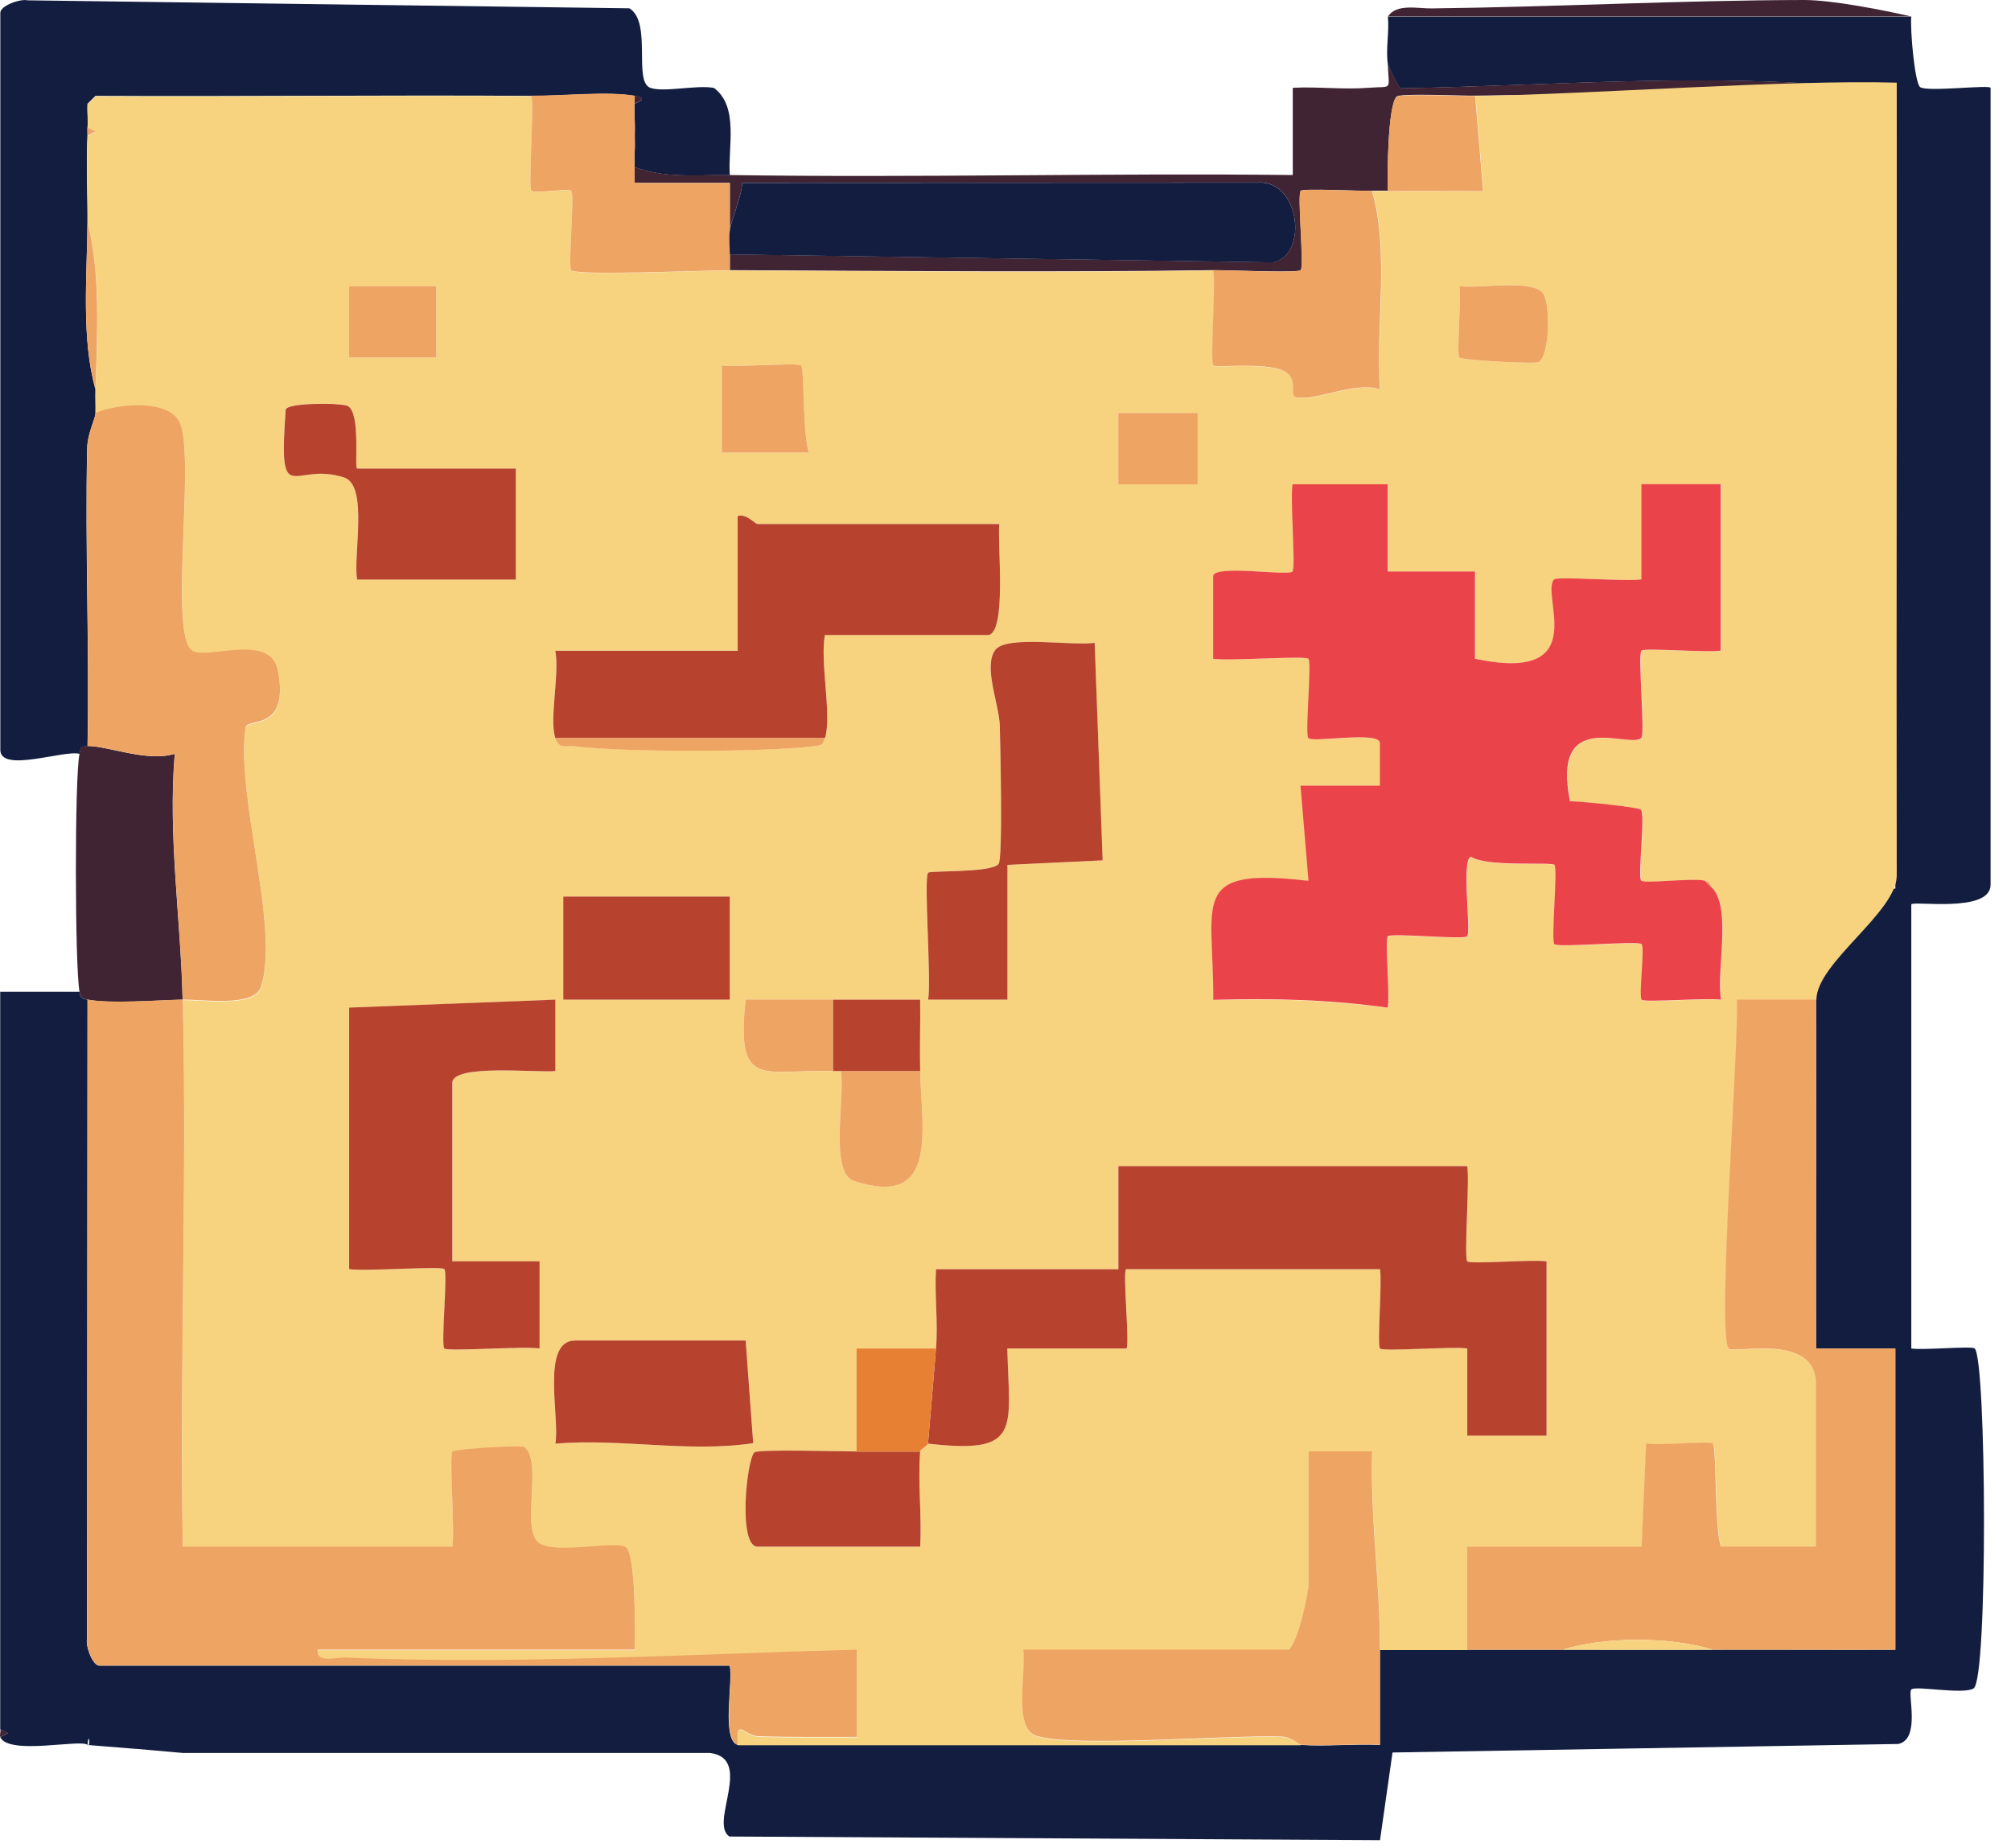 <svg preserveAspectRatio="none" width="100%" height="100%" overflow="visible" style="display: block;" viewBox="0 0 86 79" fill="none" xmlns="http://www.w3.org/2000/svg">
<g id="Calque_1" clip-path="url(#clip0_6_1339)">
<path id="Vector" d="M81.736 0.705C81.68 1.231 81.878 3.522 82.11 3.721C82.38 3.948 85.127 3.607 85.127 3.759V37.829C85.127 39.069 81.736 38.492 81.736 38.676V57.659C82.234 57.74 84.341 57.541 84.45 57.659C84.952 58.189 85.018 71.804 84.402 72.192C83.957 72.472 81.907 72.06 81.736 72.24C81.566 72.42 82.144 74.361 81.182 74.569L59.551 74.933L59.016 78.683L31.192 78.526C30.316 77.954 32.248 75.189 30.358 74.952H7.809C3.975 74.617 7.892 74.952 3.741 74.611C3.878 74.744 3.799 73.944 3.741 74.611C3.471 74.341 0.379 75.07 0.009 74.275L0.341 74.105L0.009 73.934V42.407H3.4C3.447 42.662 3.485 42.695 3.741 42.747L3.722 70.053C3.646 70.398 3.968 71.222 4.248 71.222H31.206C31.357 71.932 30.836 74.379 31.547 74.611H55.621C56.739 74.682 57.894 74.559 59.011 74.611C59.011 73.257 59.011 71.894 59.011 70.54H66.811C68.956 70.54 71.11 70.55 73.255 70.54C75.85 70.531 78.46 70.55 81.054 70.54V57.659H77.664C77.654 52.693 77.678 47.709 77.664 42.743C77.664 41.166 77.664 39.576 77.664 37.995H81.054V4.436C80.818 3.617 80.159 3.806 79.539 3.745C72.99 3.096 66.46 3.664 59.907 3.778C59.798 3.749 59.367 2.836 59.352 2.746C59.253 2.13 59.419 1.359 59.352 0.71H81.732L81.736 0.705Z" fill="#121D40"/>
<path id="Vector_2" d="M3.405 32.233C2.747 32.053 0.014 33.062 0.014 32.063V0.54C0.014 0.256 0.833 -0.062 1.184 0.014L26.916 0.355C27.901 0.961 27.062 3.508 27.82 3.759C28.412 3.958 29.795 3.621 30.533 3.759C31.613 4.573 31.12 6.287 31.21 7.489C29.842 7.47 28.464 7.641 27.143 7.148C27.138 6.926 27.129 6.694 27.143 6.471C27.195 5.7 27.171 5.813 27.143 5.117C27.133 4.895 27.124 4.658 27.143 4.44C27.143 4.403 27.844 4.218 27.143 4.1C25.978 3.901 24.037 4.109 22.734 4.1C16.521 4.057 10.295 4.133 4.082 4.1L3.741 4.44C3.722 4.777 3.769 5.122 3.741 5.458C3.731 5.572 3.746 5.685 3.741 5.799C3.675 7.03 3.75 8.294 3.741 9.529C3.722 11.802 3.471 14.495 4.082 16.649C4.072 16.985 4.091 17.326 4.082 17.667C4.072 17.927 3.741 18.524 3.727 19.168C3.632 23.409 3.826 27.67 3.741 31.907C3.409 31.907 3.457 31.997 3.4 32.248L3.405 32.233Z" fill="#121D40"/>
<path id="Vector_3" d="M59.357 2.741C59.371 2.836 59.807 3.745 59.911 3.773C66.465 3.659 72.995 3.091 79.544 3.74C80.159 3.801 80.818 3.612 81.059 4.431C80.036 3.868 78.796 4.123 77.669 4.09C72.839 3.958 67.919 4.024 63.089 4.09C62.464 4.1 59.911 3.977 59.731 4.128C59.357 4.445 59.319 7.456 59.357 8.157C59.13 8.157 58.903 8.152 58.68 8.157C58.112 8.171 55.735 8.048 55.626 8.157C55.469 8.308 55.782 11.395 55.626 11.551C55.493 11.683 52.486 11.541 51.894 11.551C45.014 11.65 38.091 11.584 31.21 11.551V10.874L54.437 11.215C55.962 10.926 55.597 7.664 53.774 7.806L31.741 7.816C31.712 8.445 31.282 9.326 31.21 9.856V7.82H27.138C27.124 7.593 27.148 7.371 27.138 7.143C28.464 7.636 29.837 7.461 31.206 7.484C39.223 7.607 47.263 7.394 55.285 7.484V3.754C56.35 3.697 57.454 3.839 58.519 3.754C59.584 3.669 59.39 3.92 59.348 2.736L59.357 2.741Z" fill="#402433"/>
<path id="Vector_4" d="M3.741 31.897C4.622 31.897 6.288 32.593 7.472 32.233C7.179 35.746 7.728 39.273 7.809 42.743C6.7 42.771 4.702 42.927 3.741 42.743C3.485 42.695 3.452 42.657 3.4 42.402C3.201 41.346 3.187 33.218 3.4 32.233C3.452 31.987 3.405 31.892 3.741 31.892V31.897Z" fill="#402433"/>
<path id="Vector_5" d="M81.736 0.705H59.357C59.708 0.142 60.645 0.369 61.218 0.36C66.507 0.298 71.92 0.009 77.157 0C78.346 0 80.524 0.426 81.736 0.705Z" fill="#402433"/>
<path id="Vector_6" d="M0.014 74.271C-0.028 74.181 0.043 74.039 0.014 73.93L0.346 74.1L0.014 74.271Z" fill="#402433"/>
<path id="Vector_7" d="M22.734 4.1C22.838 4.758 22.587 8.029 22.734 8.171C22.862 8.294 24.306 8.043 24.434 8.171C24.586 8.317 24.278 11.413 24.434 11.565C24.676 11.806 30.24 11.56 31.22 11.565C38.1 11.598 45.023 11.664 51.904 11.565C52.008 12.223 51.757 15.489 51.904 15.636C52.008 15.74 54.082 15.494 54.892 15.859C55.621 16.19 55.086 16.943 55.474 17.004C56.364 17.142 57.927 16.313 59.031 16.654C58.836 13.884 59.442 10.85 58.69 8.175C58.917 8.171 59.144 8.175 59.367 8.175C60.721 8.166 62.085 8.185 63.439 8.175L63.098 4.104C67.928 4.038 76.288 3.401 81.114 3.534C81.128 14.829 81.094 26.138 81.114 37.434C81.114 39.01 77.678 41.171 77.678 42.752H74.288C74.401 44.622 73.416 57.143 73.947 57.669C74.183 57.901 77.678 56.968 77.678 59.193V66.142H73.611C73.331 65.427 73.426 61.891 73.27 61.735C73.146 61.612 70.926 61.83 70.409 61.735L70.215 66.147H62.757V70.554H59.026C59.026 67.704 58.604 64.926 58.69 62.076H55.976V67.671C55.976 68.14 55.526 70.213 55.129 70.554H43.769C43.92 71.435 43.314 73.906 44.323 74.237C45.904 74.753 52.524 74.19 54.816 74.27C55.256 74.285 55.578 74.621 55.635 74.626H31.561C31.447 73.423 31.85 74.242 32.432 74.261C33.839 74.308 35.25 74.285 36.651 74.289V70.559C29.387 70.753 22.057 71.203 14.774 70.9C14.357 70.881 13.515 71.156 13.59 70.559H27.152C27.171 69.806 27.195 66.545 26.778 66.19C26.404 65.873 23.767 66.497 23.061 66.005C22.247 65.437 23.246 62.492 22.417 61.891C22.294 61.801 19.462 61.977 19.353 62.085C19.206 62.227 19.462 65.508 19.353 66.156H7.823C7.685 58.369 8.007 50.549 7.823 42.766C8.685 42.742 10.872 43.107 11.166 42.212C11.99 39.703 10.058 33.999 10.512 31.111C10.626 30.718 12.388 31.286 11.89 28.702C11.568 27.016 8.756 28.299 8.192 27.817C7.217 26.983 8.41 19.305 7.652 18.017C7.098 17.08 4.991 17.293 4.087 17.681C4.096 17.345 4.077 17.004 4.087 16.663C4.162 14.424 4.319 11.674 3.746 9.544C3.755 8.308 3.679 7.044 3.746 5.813L4.077 5.643L3.746 5.472C3.774 5.136 3.727 4.791 3.746 4.455L4.087 4.114C10.299 4.147 16.526 4.071 22.739 4.114L22.734 4.1ZM18.667 12.232H14.935V15.286H18.667V12.232ZM62.407 15.286C62.53 15.404 65.674 15.579 65.811 15.48C66.29 15.13 66.299 12.995 65.991 12.55C65.546 11.906 63.231 12.355 62.407 12.232C62.497 12.767 62.284 15.167 62.407 15.286ZM34.265 15.622C34.146 15.499 31.438 15.712 30.869 15.622V19.352H34.601C34.331 18.789 34.393 15.759 34.265 15.622ZM15.271 24.777H22.052V20.029H15.271C15.139 20.029 15.432 17.705 14.883 17.364C14.632 17.208 12.26 17.208 12.212 17.511C11.9 21.899 12.511 19.693 14.713 20.413C15.759 20.753 15.087 23.778 15.267 24.773L15.271 24.777ZM51.217 17.657H47.822V20.711H51.217V17.657ZM72.919 37.658C72.37 37.545 70.343 37.796 70.206 37.658C70.04 37.497 70.395 34.832 70.192 34.624C70.087 34.515 67.63 34.273 67.161 34.264C66.337 30.207 69.728 32.044 70.215 31.556C70.376 31.395 70.054 27.982 70.215 27.826C70.348 27.693 73.033 27.921 73.606 27.826V20.706H70.215V24.777C69.609 24.877 66.621 24.635 66.484 24.777C65.864 25.397 68.189 29.251 63.093 28.172V24.441H59.362V20.711H55.294C55.195 21.317 55.436 24.304 55.294 24.441C55.086 24.649 51.97 24.129 51.894 24.635V28.172C52.538 28.276 55.829 28.025 55.971 28.172C56.128 28.328 55.815 31.41 55.971 31.566C56.175 31.769 58.959 31.258 59.031 31.76V33.601H55.63L55.971 37.672C50.824 37.067 51.928 38.548 51.899 42.761C54.404 42.691 56.885 42.752 59.362 43.098C59.457 42.558 59.234 40.172 59.362 40.044C59.518 39.888 62.601 40.2 62.757 40.044C62.942 39.86 62.483 36.669 62.932 36.645C63.581 37.09 66.361 36.863 66.489 36.986C66.64 37.138 66.332 40.224 66.489 40.38C66.645 40.536 70.064 40.219 70.22 40.38C70.357 40.518 70.078 42.62 70.22 42.757C70.348 42.885 73.042 42.662 73.615 42.757C73.407 41.45 74.06 38.989 73.274 38.009C73.18 37.89 73.109 37.706 72.933 37.668L72.919 37.658ZM35.278 31.556C35.586 30.619 35.056 28.295 35.278 27.149H42.23C43.082 27.149 42.637 23.135 42.736 22.401H32.394C32.29 22.401 31.911 21.937 31.547 22.06V27.821H23.748C23.937 28.801 23.482 30.756 23.748 31.552C23.913 32.053 24.202 31.859 24.576 31.907C26.617 32.157 32.749 32.162 34.786 31.902C35.131 31.859 35.164 31.902 35.278 31.552V31.556ZM39.687 37.318C39.488 37.502 39.834 41.943 39.687 42.742H43.077V36.981L47.15 36.787L46.809 27.485C45.885 27.637 43.016 27.135 42.547 27.802C42.04 28.527 42.722 30.108 42.75 31.031C42.779 31.873 42.892 36.716 42.698 36.944C42.367 37.336 39.796 37.213 39.682 37.318H39.687ZM31.21 38.335H24.089V42.742H31.21V38.335ZM14.935 43.083V54.27C15.579 54.374 18.861 54.123 19.008 54.27C19.164 54.426 18.851 57.508 19.008 57.664C19.15 57.806 22.436 57.555 23.08 57.664V53.934H19.349V46.307C19.349 45.474 22.995 45.886 23.757 45.801V42.747L14.94 43.088L14.935 43.083ZM35.619 45.796C35.733 45.796 35.846 45.796 35.96 45.796C36.149 46.842 35.453 50.142 36.514 50.492C40.174 51.699 39.403 48.253 39.35 45.796C39.331 44.783 39.365 43.756 39.35 42.742C38.11 42.742 36.86 42.742 35.619 42.742C34.378 42.742 33.128 42.742 31.888 42.742C31.466 46.624 32.631 45.72 35.619 45.796ZM39.687 61.726C43.716 62.19 43.162 61.115 43.077 57.659H48.163C48.333 57.659 47.992 54.27 48.163 54.27H59.016C59.111 54.842 58.884 57.531 59.016 57.659C59.154 57.796 62.142 57.555 62.748 57.659V61.389H66.138V53.934C65.565 53.839 62.876 54.066 62.748 53.934C62.606 53.791 62.857 50.506 62.748 49.862H47.827V54.27H40.028C39.961 55.387 40.122 56.547 40.028 57.659H36.637V62.066C35.922 62.066 32.432 61.962 32.266 62.104C31.935 62.388 31.547 66.138 32.399 66.138H39.35C39.426 64.798 39.246 63.406 39.35 62.071C39.355 61.981 39.682 61.816 39.691 61.73L39.687 61.726ZM31.888 57.318H24.595C23.108 57.318 23.951 60.642 23.748 61.726C26.579 61.494 29.439 62.123 32.21 61.707L31.888 57.318Z" fill="#F7D380"/>
<path id="Vector_8" d="M4.082 17.657C4.982 17.269 7.093 17.056 7.648 17.994C8.405 19.276 7.212 26.955 8.187 27.793C8.751 28.276 11.559 26.993 11.886 28.678C12.383 31.258 10.621 30.695 10.508 31.088C10.053 33.98 11.985 39.68 11.161 42.189C10.868 43.083 8.68 42.724 7.818 42.743C8.003 50.525 7.681 58.35 7.818 66.133H19.349C19.457 65.489 19.202 62.204 19.349 62.062C19.457 61.958 22.289 61.778 22.412 61.868C23.241 62.469 22.247 65.413 23.056 65.981C23.762 66.474 26.399 65.849 26.773 66.166C27.19 66.521 27.166 69.783 27.148 70.535H13.586C13.51 71.132 14.353 70.857 14.77 70.876C22.052 71.179 29.383 70.73 36.647 70.535V74.266C35.245 74.261 33.834 74.285 32.428 74.237C31.845 74.218 31.442 73.4 31.556 74.602C30.851 74.37 31.367 71.922 31.215 71.212H4.252C3.973 71.212 3.651 70.389 3.727 70.043L3.746 42.738C4.707 42.922 6.705 42.766 7.813 42.738C7.733 39.268 7.183 35.741 7.477 32.228C6.293 32.588 4.626 31.897 3.746 31.892C3.831 27.656 3.637 23.395 3.731 19.154C3.746 18.51 4.077 17.908 4.087 17.653L4.082 17.657Z" fill="#EEA463"/>
<path id="Vector_9" d="M77.664 42.743C77.678 47.709 77.654 52.693 77.664 57.659H81.054V70.54C78.46 70.55 75.85 70.531 73.255 70.54C71.409 69.972 68.634 69.972 66.811 70.54H62.743V66.133H70.201L70.395 61.721C70.911 61.82 73.132 61.602 73.255 61.721C73.412 61.877 73.317 65.413 73.596 66.128H77.664V59.184C77.664 56.959 74.169 57.896 73.933 57.659C73.402 57.134 74.382 44.608 74.273 42.738H77.664V42.743Z" fill="#EEA463"/>
<path id="Vector_10" d="M55.626 74.607C55.569 74.607 55.247 74.27 54.807 74.252C52.519 74.171 45.895 74.734 44.313 74.218C43.304 73.887 43.906 71.416 43.759 70.535H55.119C55.517 70.195 55.967 68.126 55.967 67.653V62.057H58.68C58.595 64.902 59.016 67.686 59.016 70.531C59.016 71.885 59.016 73.248 59.016 74.602C57.894 74.55 56.743 74.673 55.626 74.602V74.607Z" fill="#EEA463"/>
<path id="Vector_11" d="M73.26 70.54C71.115 70.55 68.96 70.54 66.815 70.54C68.634 69.972 71.413 69.972 73.26 70.54Z" fill="#F7D380"/>
<path id="Vector_12" d="M27.143 4.1V4.44C27.124 4.658 27.133 4.9 27.143 5.117V6.471C27.129 6.694 27.138 6.926 27.143 7.148C27.148 7.371 27.129 7.603 27.143 7.825H31.215V9.861C31.173 10.168 31.215 10.552 31.215 10.879V11.556C30.235 11.551 24.671 11.797 24.43 11.556C24.278 11.404 24.586 8.308 24.43 8.161C24.302 8.038 22.857 8.289 22.73 8.161C22.583 8.019 22.838 4.748 22.73 4.09C24.032 4.1 25.973 3.891 27.138 4.09L27.143 4.1Z" fill="#EEA463"/>
<path id="Vector_13" d="M4.082 16.64C3.471 14.486 3.722 11.797 3.741 9.52C4.309 11.646 4.153 14.401 4.082 16.64Z" fill="#EEA463"/>
<path id="Vector_14" d="M27.143 6.471V5.117C27.171 5.813 27.195 5.7 27.143 6.471Z" fill="#402433"/>
<path id="Vector_15" d="M3.741 5.795C3.746 5.681 3.731 5.567 3.741 5.453L4.073 5.624L3.741 5.795Z" fill="#EEA463"/>
<path id="Vector_16" d="M27.143 4.436V4.095C27.844 4.213 27.143 4.398 27.143 4.436Z" fill="#402433"/>
<g id="Vector_17">
</g>
<path id="Vector_18" d="M31.21 10.879C31.21 10.552 31.168 10.168 31.21 9.861C31.282 9.331 31.712 8.45 31.741 7.82L53.774 7.811C55.597 7.664 55.962 10.926 54.437 11.219L31.21 10.879Z" fill="#121D40"/>
<path id="Vector_19" d="M58.675 8.166C59.428 10.841 58.822 13.87 59.016 16.645C57.918 16.304 56.355 17.132 55.46 16.995C55.072 16.933 55.607 16.185 54.878 15.849C54.068 15.48 51.998 15.731 51.89 15.627C51.743 15.485 51.994 12.213 51.89 11.556C52.486 11.546 55.488 11.688 55.621 11.556C55.777 11.399 55.465 8.318 55.621 8.161C55.73 8.052 58.107 8.175 58.675 8.161V8.166Z" fill="#EEA463"/>
<path id="Vector_20" d="M63.084 4.1L63.425 8.171C62.071 8.175 60.707 8.157 59.352 8.171C59.315 7.465 59.352 4.459 59.727 4.142C59.902 3.991 62.454 4.114 63.084 4.104V4.1Z" fill="#EEA463"/>
<path id="Vector_21" d="M73.26 37.999C74.046 38.979 73.393 41.441 73.601 42.747C73.028 42.653 70.334 42.875 70.206 42.747C70.069 42.61 70.348 40.508 70.206 40.371C70.049 40.21 66.631 40.532 66.474 40.371C66.318 40.21 66.631 37.128 66.474 36.977C66.347 36.849 63.567 37.081 62.918 36.636C62.468 36.655 62.928 39.85 62.743 40.035C62.587 40.191 59.504 39.879 59.348 40.035C59.22 40.163 59.447 42.548 59.348 43.088C56.871 42.738 54.395 42.676 51.885 42.752C51.913 38.539 50.81 37.057 55.957 37.663L55.616 33.592H59.011V31.755C58.941 31.253 56.151 31.765 55.953 31.561C55.796 31.405 56.109 28.323 55.953 28.167C55.81 28.025 52.524 28.276 51.88 28.167V24.631C51.951 24.124 55.067 24.645 55.275 24.436C55.413 24.299 55.171 21.312 55.275 20.706H59.348V24.436H63.079V28.167C68.17 29.246 65.845 25.393 66.465 24.773C66.602 24.635 69.59 24.877 70.196 24.773V20.701H73.587V27.821C73.014 27.916 70.324 27.689 70.196 27.821C70.035 27.982 70.357 31.395 70.196 31.552C69.709 32.039 66.323 30.202 67.142 34.259C67.616 34.264 70.069 34.51 70.173 34.619C70.376 34.828 70.026 37.493 70.187 37.654C70.324 37.791 72.351 37.535 72.9 37.654L73.241 37.995L73.26 37.999Z" fill="#EB434A"/>
<path id="Vector_22" d="M40.028 57.659C40.122 56.547 39.961 55.387 40.028 54.27H47.827V49.862H62.748C62.852 50.506 62.601 53.787 62.748 53.934C62.88 54.066 65.565 53.839 66.138 53.934V61.389H62.748V57.659C62.142 57.56 59.154 57.801 59.016 57.659C58.884 57.527 59.111 54.843 59.016 54.27H48.163C47.992 54.27 48.333 57.659 48.163 57.659H43.077C43.162 61.12 43.716 62.194 39.687 61.726C39.805 60.381 39.919 58.961 40.028 57.659Z" fill="#B7432E"/>
<path id="Vector_23" d="M23.748 31.556C23.482 30.761 23.937 28.806 23.748 27.826H31.547V22.065C31.911 21.937 32.29 22.406 32.394 22.406H42.736C42.637 23.139 43.082 27.154 42.23 27.154H35.278C35.056 28.295 35.586 30.624 35.278 31.561H23.748V31.556Z" fill="#B7432E"/>
<path id="Vector_24" d="M14.935 43.083L23.752 42.743V45.796C22.99 45.881 19.344 45.474 19.344 46.303V53.929H23.075V57.659C22.431 57.55 19.145 57.801 19.003 57.659C18.847 57.503 19.159 54.421 19.003 54.265C18.861 54.123 15.575 54.374 14.931 54.265V43.079L14.935 43.083Z" fill="#B7432E"/>
<path id="Vector_25" d="M39.687 37.318C39.796 37.213 42.372 37.332 42.703 36.944C42.892 36.716 42.779 31.873 42.755 31.031C42.727 30.103 42.045 28.522 42.552 27.802C43.02 27.135 45.89 27.637 46.813 27.485L47.154 36.787L43.082 36.981V42.743H39.691C39.838 41.947 39.492 37.507 39.691 37.318H39.687Z" fill="#B7432E"/>
<path id="Vector_26" d="M15.271 24.777C15.091 23.783 15.764 20.758 14.717 20.417C12.515 19.698 11.9 21.904 12.217 17.515C12.264 17.212 14.637 17.212 14.888 17.369C15.437 17.71 15.139 20.034 15.276 20.034H22.057V24.782H15.276L15.271 24.777Z" fill="#B7432E"/>
<path id="Vector_27" d="M31.888 57.318L32.21 61.707C29.439 62.123 26.579 61.494 23.748 61.726C23.956 60.642 23.108 57.318 24.595 57.318H31.888Z" fill="#B7432E"/>
<path id="Vector_28" d="M31.21 38.335H24.089V42.743H31.21V38.335Z" fill="#B7432E"/>
<path id="Vector_29" d="M36.637 62.066H39.35C39.246 63.401 39.426 64.793 39.35 66.133H32.399C31.547 66.133 31.93 62.384 32.266 62.1C32.437 61.958 35.927 62.062 36.637 62.062V62.066Z" fill="#B7432E"/>
<path id="Vector_30" d="M39.35 45.796C39.403 48.258 40.174 51.699 36.514 50.492C35.453 50.142 36.149 46.837 35.96 45.796C37.087 45.796 38.224 45.796 39.35 45.796Z" fill="#EEA463"/>
<path id="Vector_31" d="M40.028 57.659C39.919 58.961 39.805 60.386 39.687 61.726C39.677 61.811 39.355 61.972 39.346 62.066H36.632V57.659H40.023H40.028Z" fill="#E78032"/>
<path id="Vector_32" d="M34.265 15.622C34.393 15.755 34.331 18.784 34.601 19.352H30.869V15.622C31.438 15.712 34.146 15.499 34.265 15.622Z" fill="#EEA463"/>
<path id="Vector_33" d="M62.407 15.286C62.284 15.168 62.497 12.767 62.407 12.232C63.226 12.36 65.546 11.911 65.991 12.55C66.299 12.995 66.29 15.13 65.811 15.48C65.674 15.579 62.53 15.404 62.407 15.286Z" fill="#EEA463"/>
<path id="Vector_34" d="M35.619 42.743C36.86 42.743 38.11 42.743 39.35 42.743C39.365 43.756 39.327 44.783 39.35 45.796C38.224 45.796 37.087 45.796 35.96 45.796C35.846 45.796 35.733 45.796 35.619 45.796V42.747V42.743Z" fill="#B7432E"/>
<path id="Vector_35" d="M18.662 12.232H14.931V15.286H18.662V12.232Z" fill="#EEA463"/>
<path id="Vector_36" d="M35.619 42.743V45.791C32.631 45.715 31.466 46.62 31.888 42.738C33.128 42.738 34.378 42.738 35.619 42.738V42.743Z" fill="#EEA463"/>
<path id="Vector_37" d="M51.217 17.657H47.822V20.711H51.217V17.657Z" fill="#EEA463"/>
<path id="Vector_38" d="M35.278 31.556C35.164 31.902 35.131 31.859 34.786 31.907C32.749 32.167 26.617 32.167 24.576 31.911C24.202 31.864 23.913 32.058 23.748 31.556H35.278Z" fill="#EEA463"/>
<path id="Vector_39" d="M73.26 38L72.919 37.658C73.09 37.696 73.161 37.876 73.26 38Z" fill="#E78032"/>
</g>
<defs>
<clipPath id="clip0_6_1339">
<rect width="85.127" height="78.678" fill="white"/>
</clipPath>
</defs>
</svg>
